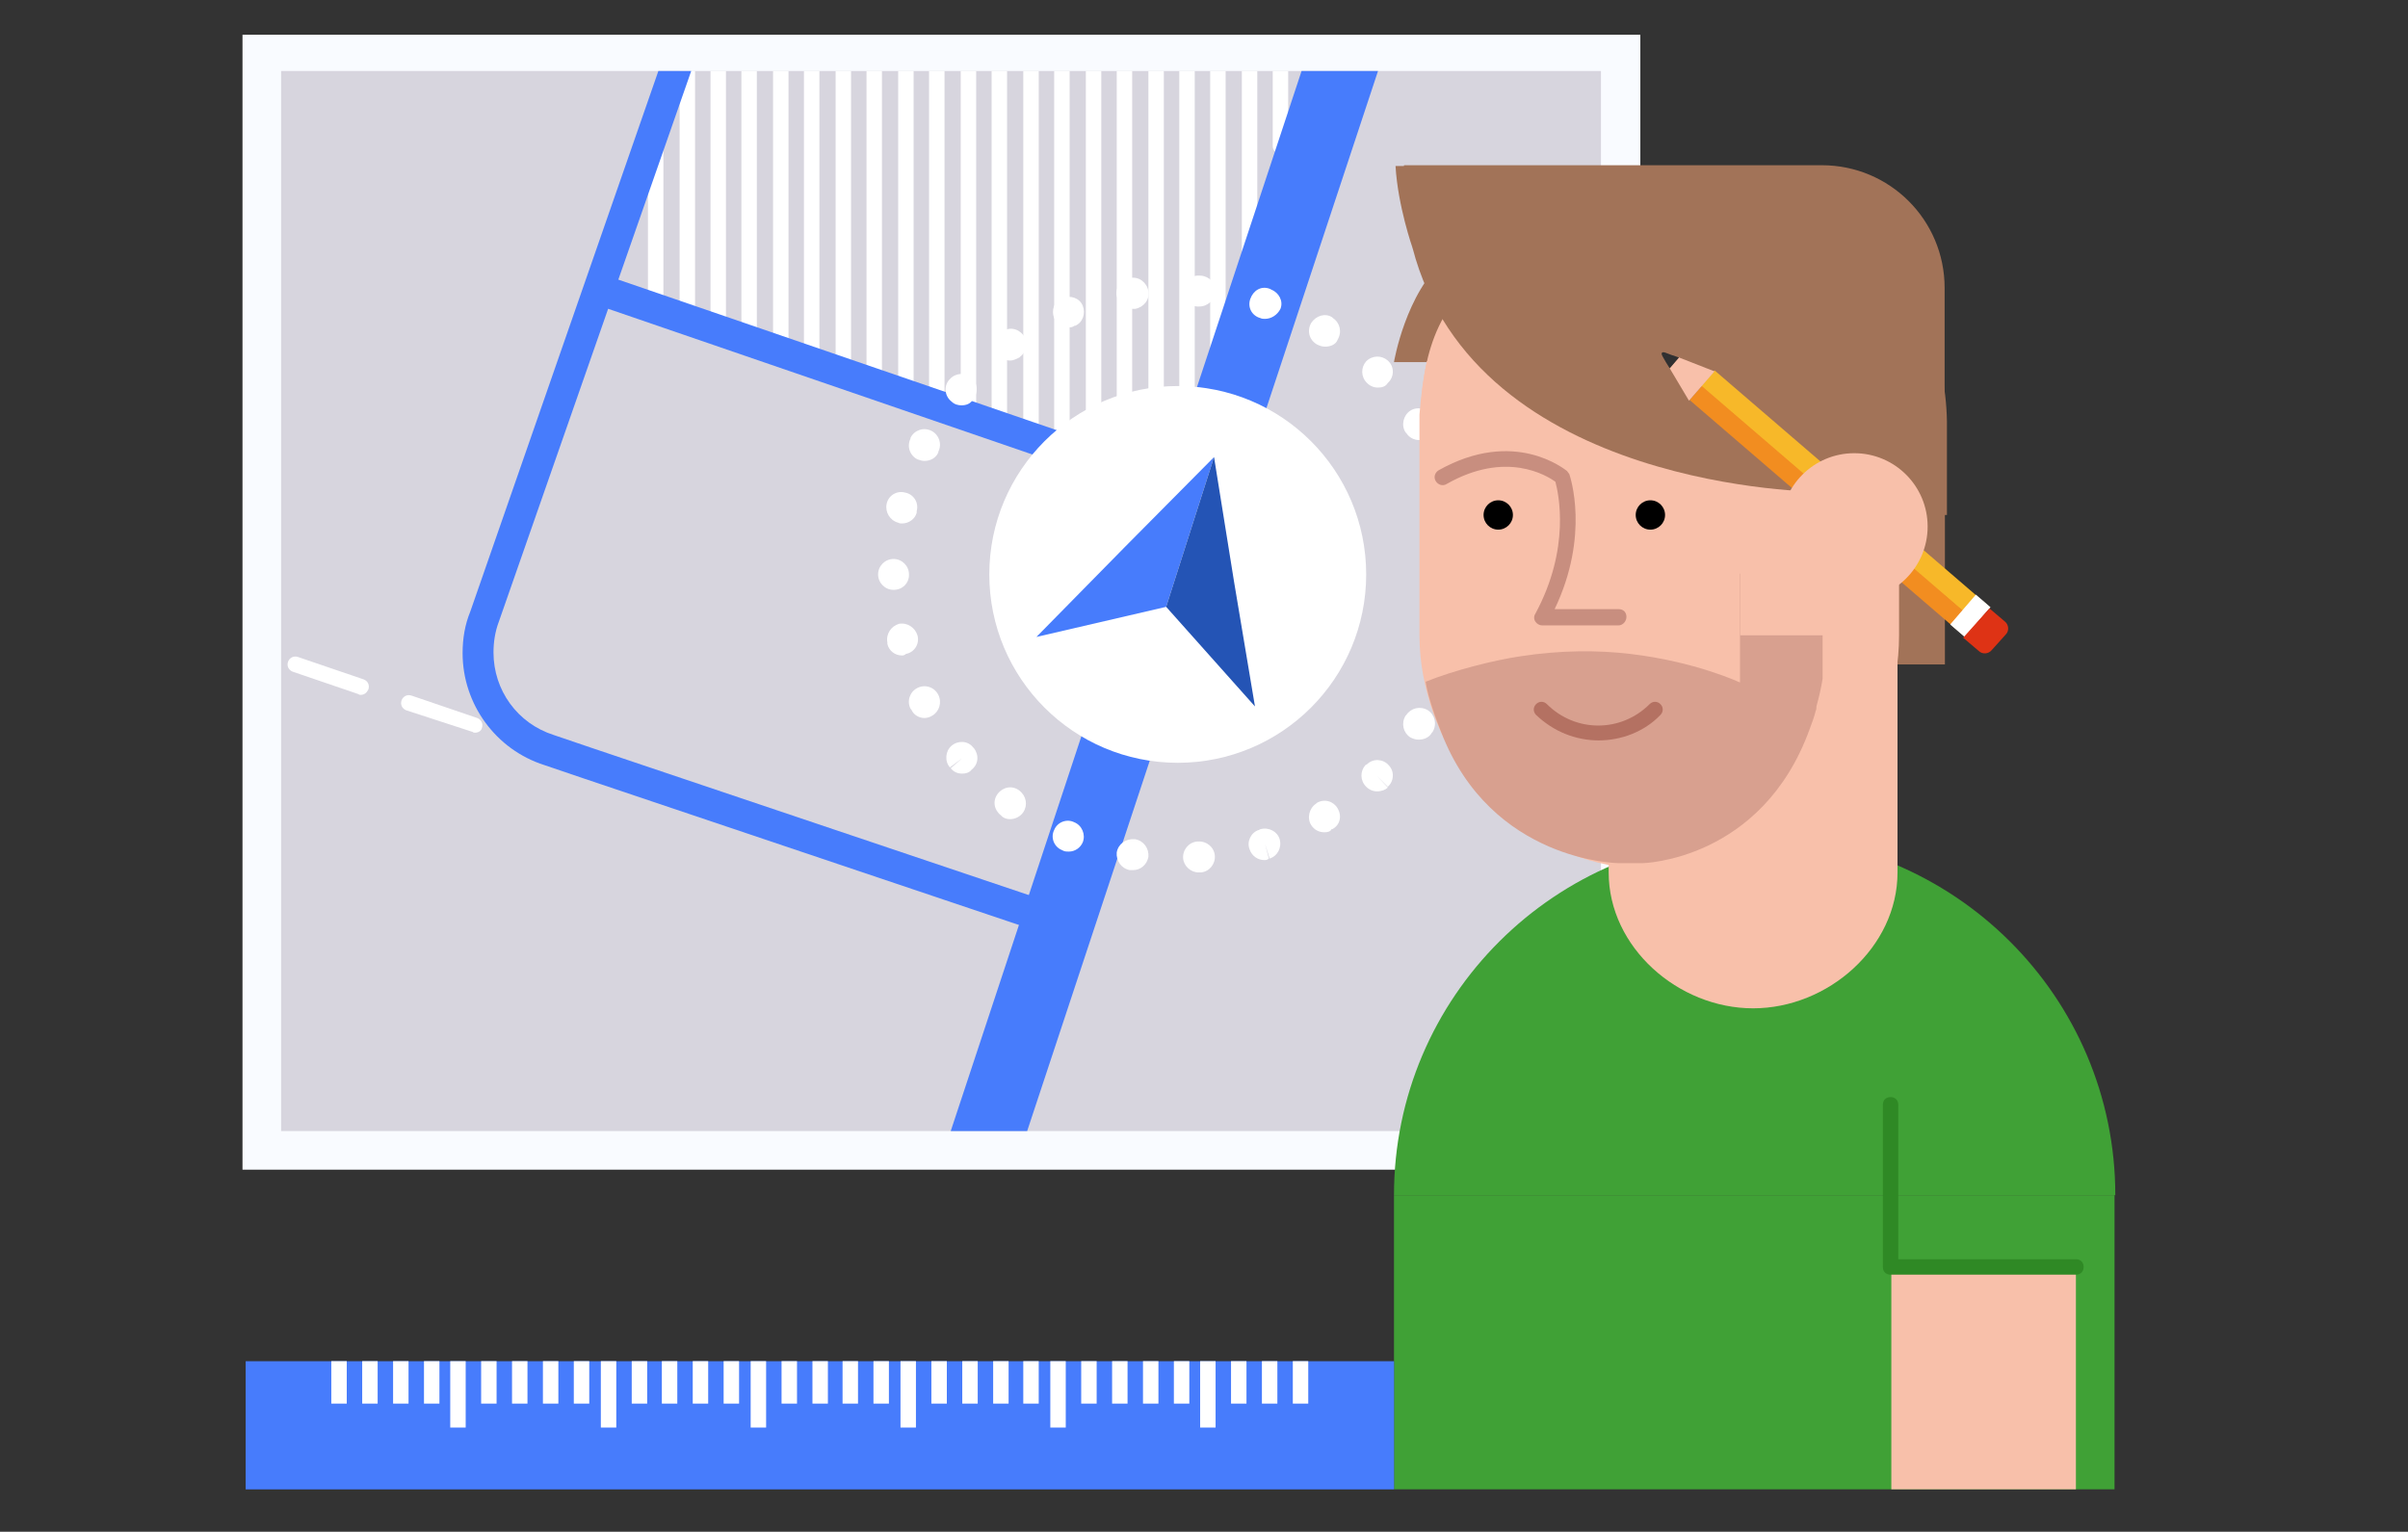 <?xml version="1.0" encoding="utf-8"?>
<!-- Generator: Adobe Illustrator 22.0.1, SVG Export Plug-In . SVG Version: 6.00 Build 0)  -->
<svg version="1.1" id="Layer_1" xmlns="http://www.w3.org/2000/svg" xmlns:xlink="http://www.w3.org/1999/xlink" x="0px" y="0px"
	 width="311.8px" height="198.4px" viewBox="0 0 311.8 198.4" style="enable-background:new 0 0 311.8 198.4;" xml:space="preserve"
	>
<rect x="0" y="0" width="311.8" height="198.4" fill="#333333" stroke="none"/>
<g id="XMLID_172_">
	<rect id="XMLID_215_" x="31.4" y="4.5" style="fill:#F9FBFF;" width="181" height="147"/>
	<g id="XMLID_182_">
		<defs>
			<rect id="XMLID_183_" x="36.4" y="9.2" width="170.9" height="137.3"/>
		</defs>
		<clipPath id="XMLID_16_">
			<use xlink:href="#XMLID_183_"  style="overflow:visible;"/>
		</clipPath>
		<rect x="26.6" y="1.1" style="clip-path:url(#XMLID_16_);fill:#D7D5DE;" width="190.9" height="153.3"/>
		<path style="clip-path:url(#XMLID_16_);fill:#FFFFFF;" d="M61.5,94.9c-0.1,0-0.2,0-0.3-0.1L52.6,92c-0.5-0.2-0.8-0.7-0.6-1.3
			c0.2-0.5,0.7-0.8,1.3-0.6l8.5,2.9c0.5,0.2,0.8,0.7,0.6,1.3C62.3,94.7,61.9,94.9,61.5,94.9z M46.7,90c-0.1,0-0.2,0-0.3-0.1
			l-8.5-2.9c-0.5-0.2-0.8-0.7-0.6-1.3c0.2-0.5,0.7-0.8,1.3-0.6l8.5,2.9c0.5,0.2,0.8,0.7,0.6,1.3C47.5,89.7,47.2,90,46.7,90z M32,85
			c-0.1,0-0.2,0-0.3-0.1l0,0c-0.5-0.2-0.8-0.7-0.6-1.3c0.2-0.5,0.7-0.8,1.3-0.6c0.5,0.2,0.8,0.7,0.6,1.3C32.8,84.8,32.4,85,32,85z"
			/>
		<path style="clip-path:url(#XMLID_16_);fill:#FFFFFF;" d="M134.3,119.5c-0.1,0-0.2,0-0.3-0.1l-8.5-2.9c-0.5-0.2-0.8-0.7-0.6-1.3
			c0.2-0.5,0.7-0.8,1.3-0.6l8.5,2.9c0.5,0.2,0.8,0.7,0.6,1.3C135.1,119.2,134.7,119.5,134.3,119.5z M119.6,114.5
			c-0.1,0-0.2,0-0.3-0.1l-8.5-2.9c-0.5-0.2-0.8-0.7-0.6-1.3c0.2-0.5,0.7-0.8,1.3-0.6l8.5,2.9c0.5,0.2,0.8,0.7,0.6,1.3
			C120.4,114.3,120,114.5,119.6,114.5z M104.9,109.6c-0.1,0-0.2,0-0.3-0.1l-8.5-2.9c-0.5-0.2-0.8-0.7-0.6-1.3s0.7-0.8,1.3-0.6
			l8.5,2.9c0.5,0.2,0.8,0.7,0.6,1.3C105.7,109.3,105.3,109.6,104.9,109.6z M90.1,104.6c-0.1,0-0.2,0-0.3-0.1l-8.5-2.9
			c-0.5-0.2-0.8-0.7-0.6-1.3c0.2-0.5,0.7-0.8,1.3-0.6l8.5,2.9c0.5,0.2,0.8,0.7,0.6,1.3C91,104.3,90.6,104.6,90.1,104.6z M75.4,99.6
			c-0.1,0-0.2,0-0.3-0.1l-4.3-1.5c-1.5-0.5-2.9-1.2-4.2-2.2c-0.4-0.3-0.5-1-0.2-1.4c0.3-0.4,1-0.5,1.4-0.2c1.1,0.8,2.3,1.5,3.6,1.9
			l4.3,1.5c0.5,0.2,0.8,0.7,0.6,1.3C76.2,99.4,75.8,99.6,75.4,99.6z M63.1,91.1c-0.4,0-0.7-0.2-0.9-0.6c-0.9-1.9-1.3-3.9-1.3-6
			c0-0.6,0.4-1,1-1s1,0.4,1,1c0,1.8,0.4,3.5,1.1,5.2c0.2,0.5,0,1.1-0.5,1.3C63.4,91.1,63.2,91.1,63.1,91.1z"/>
		<path style="clip-path:url(#XMLID_16_);fill:#FFFFFF;" d="M165.8,19.9c-0.6,0-1-0.4-1-1V9.2c0-0.6,0.4-1,1-1s1,0.4,1,1v9.7
			C166.8,19.5,166.4,19.9,165.8,19.9z"/>
		<path style="clip-path:url(#XMLID_16_);fill:#FFFFFF;" d="M161.8,40.7c-0.6,0-1-0.4-1-1V9.2c0-0.6,0.4-1,1-1s1,0.4,1,1v30.5
			C162.8,40.3,162.3,40.7,161.8,40.7z"/>
		<path style="clip-path:url(#XMLID_16_);fill:#FFFFFF;" d="M157.7,51.4c-0.6,0-1-0.4-1-1V9.2c0-0.6,0.4-1,1-1s1,0.4,1,1v41.1
			C158.7,50.9,158.3,51.4,157.7,51.4z"/>
		<path style="clip-path:url(#XMLID_16_);fill:#FFFFFF;" d="M153.7,59.1c-0.6,0-1-0.4-1-1V9.2c0-0.6,0.4-1,1-1s1,0.4,1,1v48.8
			C154.7,58.6,154.3,59.1,153.7,59.1z"/>
		<path style="clip-path:url(#XMLID_16_);fill:#FFFFFF;" d="M149.7,62.3c-0.6,0-1-0.4-1-1v-52c0-0.6,0.4-1,1-1s1,0.4,1,1v52
			C150.7,61.8,150.2,62.3,149.7,62.3z"/>
		<path style="clip-path:url(#XMLID_16_);fill:#FFFFFF;" d="M145.6,61.5c-0.6,0-1-0.4-1-1V9.2c0-0.6,0.4-1,1-1s1,0.4,1,1v51.3
			C146.6,61.1,146.2,61.5,145.6,61.5z"/>
		<path style="clip-path:url(#XMLID_16_);fill:#FFFFFF;" d="M141.6,60.8c-0.6,0-1-0.4-1-1V9.2c0-0.6,0.4-1,1-1s1,0.4,1,1v50.6
			C142.6,60.4,142.1,60.8,141.6,60.8z"/>
		<path style="clip-path:url(#XMLID_16_);fill:#FFFFFF;" d="M137.5,59.1c-0.6,0-1-0.4-1-1V9.2c0-0.6,0.4-1,1-1s1,0.4,1,1v48.8
			C138.5,58.6,138.1,59.1,137.5,59.1z"/>
		<path style="clip-path:url(#XMLID_16_);fill:#FFFFFF;" d="M133.5,56.6c-0.6,0-1-0.4-1-1V9.2c0-0.6,0.4-1,1-1s1,0.4,1,1v46.4
			C134.5,56.2,134,56.6,133.5,56.6z"/>
		<path style="clip-path:url(#XMLID_16_);fill:#FFFFFF;" d="M129.4,55.4c-0.6,0-1-0.4-1-1V9.2c0-0.6,0.4-1,1-1s1,0.4,1,1v45.1
			C130.4,54.9,130,55.4,129.4,55.4z"/>
		<path style="clip-path:url(#XMLID_16_);fill:#FFFFFF;" d="M125.4,54.5c-0.6,0-1-0.4-1-1V9.2c0-0.6,0.4-1,1-1s1,0.4,1,1v44.2
			C126.4,54,125.9,54.5,125.4,54.5z"/>
		<path style="clip-path:url(#XMLID_16_);fill:#FFFFFF;" d="M121.3,53.1c-0.6,0-1-0.4-1-1V9.2c0-0.6,0.4-1,1-1s1,0.4,1,1v42.9
			C122.3,52.7,121.9,53.1,121.3,53.1z"/>
		<path style="clip-path:url(#XMLID_16_);fill:#FFFFFF;" d="M117.3,52c-0.6,0-1-0.4-1-1V9.2c0-0.6,0.4-1,1-1s1,0.4,1,1V51
			C118.3,51.6,117.8,52,117.3,52z"/>
		<path style="clip-path:url(#XMLID_16_);fill:#FFFFFF;" d="M113.2,49.9c-0.6,0-1-0.4-1-1V9.2c0-0.6,0.4-1,1-1s1,0.4,1,1v39.7
			C114.2,49.4,113.8,49.9,113.2,49.9z"/>
		<path style="clip-path:url(#XMLID_16_);fill:#FFFFFF;" d="M109.2,49.9c-0.6,0-1-0.4-1-1V9.2c0-0.6,0.4-1,1-1s1,0.4,1,1v39.7
			C110.2,49.4,109.7,49.9,109.2,49.9z"/>
		<path style="clip-path:url(#XMLID_16_);fill:#FFFFFF;" d="M105.1,48.5c-0.6,0-1-0.4-1-1V9.2c0-0.6,0.4-1,1-1s1,0.4,1,1v38.3
			C106.1,48,105.7,48.5,105.1,48.5z"/>
		<path style="clip-path:url(#XMLID_16_);fill:#FFFFFF;" d="M101.1,46.7c-0.6,0-1-0.4-1-1V9.2c0-0.6,0.4-1,1-1s1,0.4,1,1v36.5
			C102.1,46.2,101.6,46.7,101.1,46.7z"/>
		<path style="clip-path:url(#XMLID_16_);fill:#FFFFFF;" d="M97,44.4c-0.6,0-1-0.4-1-1V9.2c0-0.6,0.4-1,1-1s1,0.4,1,1v34.1
			C98,43.9,97.6,44.4,97,44.4z"/>
		<path style="clip-path:url(#XMLID_16_);fill:#FFFFFF;" d="M93,43.5c-0.6,0-1-0.4-1-1V9.2c0-0.6,0.4-1,1-1s1,0.4,1,1v33.3
			C94,43,93.6,43.5,93,43.5z"/>
		<path style="clip-path:url(#XMLID_16_);fill:#FFFFFF;" d="M89,41.8c-0.6,0-1-0.4-1-1V9.2c0-0.6,0.4-1,1-1s1,0.4,1,1v31.6
			C90,41.3,89.5,41.8,89,41.8z"/>
		<path style="clip-path:url(#XMLID_16_);fill:#FFFFFF;" d="M84.9,39.9c-0.6,0-1-0.4-1-1V18.8c0-0.6,0.4-1,1-1s1,0.4,1,1v20.1
			C85.9,39.4,85.5,39.9,84.9,39.9z"/>
		<g id="XMLID_186_" style="clip-path:url(#XMLID_16_);">
			
				<rect id="XMLID_187_" x="-34.3" y="47.3" transform="matrix(0.314 -0.949 0.949 0.314 59.913 186.968)" style="fill:#477CFC;" width="387.2" height="9.4"/>
		</g>
		
			<rect x="116.5" y="7.7" transform="matrix(0.325 -0.946 0.946 0.325 31.282 146.906)" style="clip-path:url(#XMLID_16_);fill:#477CFC;" width="4" height="87.7"/>
		<path style="clip-path:url(#XMLID_16_);fill:#477CFC;" d="M133.7,120.4l-58.2-19.6l-5-1.7c-6.3-2-10.6-7.9-10.6-14.5
			c0-1.9,0.3-3.7,1-5.4L85.7,7.9l3.8,1.3L64.6,80.5c-0.5,1.3-0.7,2.7-0.7,4c0,4.9,3.1,9.2,7.8,10.7l5,1.7l58.2,19.6L133.7,120.4z"/>
	</g>
	<path style="fill:#FFFFFF;" d="M155.2,113c-1,0-1.9-0.8-2-1.8c-0.1-1.1,0.7-2.1,1.8-2.2l0.1,0c1.1-0.1,2.1,0.7,2.2,1.8
		c0.1,1.1-0.7,2.1-1.8,2.2l-0.1,0C155.3,113,155.3,113,155.2,113z M146.7,112.7c-0.1,0-0.2,0-0.3,0l-0.1,0c-1.1-0.2-1.8-1.2-1.7-2.3
		c0.2-1.1,1.2-1.8,2.3-1.7l0.1,0c1.1,0.2,1.8,1.2,1.7,2.3C148.5,112,147.7,112.7,146.7,112.7z M163.7,111.4c-0.8,0-1.6-0.5-1.9-1.4
		c-0.4-1,0.2-2.2,1.2-2.5l0.2-0.1c1.1-0.3,2.2,0.3,2.5,1.3c0.3,1.1-0.3,2.2-1.3,2.5l-0.6-1.9l0.5,1.9
		C164.1,111.4,163.9,111.4,163.7,111.4z M138.4,110.3c-0.2,0-0.5,0-0.7-0.1l-0.2-0.1c-1-0.4-1.5-1.6-1-2.6c0.4-1,1.6-1.5,2.6-1
		c1,0.4,1.5,1.6,1.1,2.6C139.9,109.8,139.2,110.3,138.4,110.3z M171.5,107.8c-0.7,0-1.3-0.3-1.7-0.9c-0.6-0.9-0.3-2.2,0.6-2.8
		l0.1-0.1c1-0.6,2.2-0.2,2.7,0.7c0.6,1,0.3,2.2-0.7,2.7l-0.1,0C172.3,107.7,171.9,107.8,171.5,107.8z M130.8,106.1
		c-0.4,0-0.8-0.1-1.1-0.4l-0.1-0.1c-0.9-0.7-1.1-1.9-0.4-2.8s1.9-1.1,2.8-0.4c0.9,0.7,1.1,1.9,0.5,2.8
		C132.1,105.8,131.4,106.1,130.8,106.1z M178.3,102.5c-0.5,0-1-0.2-1.4-0.6c-0.8-0.8-0.8-2-0.1-2.8L177,99c0.8-0.8,2.1-0.7,2.8,0.1
		c0.8,0.8,0.7,2.1-0.1,2.8l-1.4-1.4l1.4,1.5C179.4,102.3,178.9,102.5,178.3,102.5z M124.6,100.2c-0.6,0-1.1-0.2-1.5-0.7l1.5-1.3
		l-1.6,1.2c-0.7-0.8-0.6-2.1,0.2-2.8c0.8-0.7,2.1-0.7,2.8,0.2l0.1,0.1c0.7,0.9,0.6,2.1-0.3,2.8C125.5,100.1,125,100.2,124.6,100.2z
		 M183.7,95.8c-0.4,0-0.7-0.1-1.1-0.3c-0.9-0.6-1.2-1.8-0.6-2.8l0.1-0.1c0.6-0.9,1.8-1.2,2.8-0.6c0.9,0.6,1.2,1.8,0.6,2.8l-0.1,0.1
		C185.1,95.5,184.4,95.8,183.7,95.8z M119.7,93c-0.7,0-1.4-0.4-1.7-1.1l-0.1-0.1c-0.5-1-0.1-2.2,0.9-2.7c1-0.5,2.2-0.1,2.7,0.9
		c0.5,1,0.1,2.2-0.8,2.7C120.4,92.9,120,93,119.7,93z M187.4,88c-0.2,0-0.4,0-0.6-0.1c-1.1-0.3-1.6-1.5-1.3-2.5l0-0.1
		c0.3-1,1.5-1.6,2.5-1.3c1,0.3,1.6,1.5,1.3,2.5l0,0.1C189,87.5,188.3,88,187.4,88z M116.8,84.9c-0.9,0-1.7-0.6-1.9-1.5l0-0.2
		c-0.2-1.1,0.5-2.1,1.5-2.4c1.1-0.2,2.1,0.5,2.4,1.5c0.3,1.1-0.4,2.2-1.5,2.4C117.1,84.9,116.9,84.9,116.8,84.9z M188.9,81.9
		c-0.1,0-0.2,0-0.3,0c-1.1-0.1-1.9-1.2-1.7-2.2l0-0.2c0.2-1.1,1.2-1.8,2.3-1.7c1.1,0.2,1.8,1.2,1.7,2.3l0,0.1
		C190.7,81.1,189.9,81.9,188.9,81.9z M115.7,76.4c-1.1,0-2-0.9-2-2v0c0-1.1,0.9-2,2-2s2,0.9,2,2v0.1
		C117.7,75.5,116.9,76.4,115.7,76.4z M189.2,73.3c-1,0-1.9-0.8-2-1.8l0-0.2c-0.1-1.1,0.7-2.1,1.8-2.2c1.1-0.1,2.1,0.7,2.2,1.8l0,0.1
		c0.1,1.1-0.7,2.1-1.8,2.2C189.3,73.3,189.3,73.3,189.2,73.3z M116.8,67.8c-0.2,0-0.3,0-0.5-0.1c-1.1-0.3-1.7-1.4-1.5-2.4l1.9,0.5
		l-1.9-0.5c0.2-1.1,1.3-1.8,2.4-1.5c1.1,0.2,1.8,1.3,1.5,2.4l0,0.2C118.5,67.2,117.7,67.8,116.8,67.8z M187.5,64.8
		c-0.8,0-1.6-0.5-1.9-1.4l0-0.1c-0.3-1,0.2-2.2,1.3-2.5c1.1-0.4,2.2,0.2,2.5,1.3l0,0.1c0.4,1-0.2,2.2-1.2,2.5
		C187.9,64.8,187.7,64.8,187.5,64.8z M119.7,59.7c-0.3,0-0.6-0.1-0.9-0.2c-1-0.5-1.4-1.7-0.9-2.7c0,0,0-0.1,0-0.1
		c0.5-1,1.7-1.4,2.7-0.9c1,0.5,1.4,1.7,0.9,2.7l0,0.1C121.2,59.3,120.5,59.7,119.7,59.7z M183.8,57c-0.7,0-1.3-0.3-1.7-0.9L182,56
		c-0.6-0.9-0.3-2.2,0.6-2.8c0.9-0.6,2.2-0.3,2.8,0.6l0.1,0.1c0.6,0.9,0.3,2.2-0.6,2.8C184.5,56.9,184.2,57,183.8,57z M124.5,52.5
		c-0.4,0-0.9-0.1-1.3-0.5c-0.9-0.7-1-2-0.3-2.8l0.1-0.1c0.7-0.8,2-0.9,2.8-0.2c0.8,0.7,0.9,2,0.2,2.8
		C125.7,52.3,125.1,52.5,124.5,52.5z M178.4,50.2c-0.5,0-1-0.2-1.4-0.6c-0.8-0.8-0.8-2-0.1-2.8c0.8-0.8,2-0.8,2.8-0.1l0.1,0.1
		c0.8,0.8,0.7,2.1-0.1,2.8C179.4,50.1,178.9,50.2,178.4,50.2z M130.8,46.7c-0.6,0-1.2-0.3-1.6-0.8c-0.7-0.9-0.5-2.1,0.4-2.8l0.1-0.1
		c0.9-0.7,2.1-0.5,2.8,0.4c0.7,0.9,0.5,2.1-0.4,2.8l-0.1,0.1C131.6,46.5,131.2,46.7,130.8,46.7z M171.6,44.9c-0.4,0-0.7-0.1-1.1-0.3
		c-1-0.6-1.3-1.8-0.7-2.8c0.6-0.9,1.8-1.3,2.7-0.7l0.1,0.1c0.9,0.6,1.2,1.8,0.6,2.8C173,44.6,172.3,44.9,171.6,44.9z M138.4,42.4
		c-0.8,0-1.5-0.5-1.9-1.2c-0.4-1,0-2.2,1-2.6c0,0,0.1,0,0.1,0c1-0.4,2.2,0,2.6,1c0.4,1,0,2.2-1,2.6c0,0-0.1,0-0.1,0
		C138.9,42.4,138.6,42.4,138.4,42.4z M163.8,41.3c-0.2,0-0.4,0-0.6-0.1c-1.1-0.3-1.7-1.4-1.3-2.5s1.4-1.7,2.5-1.3l0.2,0.1
		c1,0.4,1.6,1.5,1.2,2.5C165.4,40.8,164.6,41.3,163.8,41.3z M146.6,40c-1,0-1.8-0.7-2-1.7c-0.2-1.1,0.6-2.1,1.7-2.3l0.1,0
		c1.1-0.2,2.1,0.6,2.3,1.7c0.2,1.1-0.6,2.1-1.7,2.3l-0.1,0C146.8,40,146.7,40,146.6,40z M155.3,39.7c0,0-0.1,0-0.1,0l-0.2,0
		c-1.1-0.1-1.9-1.1-1.8-2.2c0.1-1.1,1-1.9,2.2-1.8l0.1,0c1.1,0.1,2,1,1.9,2.1C157.3,38.8,156.4,39.7,155.3,39.7z"/>
	<circle id="XMLID_180_" style="fill:#FFFFFF;" cx="152.5" cy="74.4" r="24.4"/>
	<polygon id="XMLID_179_" style="fill:#477CFC;" points="157.2,59.2 145.7,70.8 134.2,82.5 151,78.6 151,78.6 157.2,59.2 	"/>
	<polygon id="XMLID_178_" style="fill:#2454B5;" points="159.8,75.4 157.2,59.2 151,78.6 162.5,91.5 	"/>
</g>
<g id="XMLID_3608_">
	<g id="XMLID_3743_">
		<g id="XMLID_3854_">
			<path id="XMLID_170_" style="fill:#40A136;" d="M273.9,154.8c0-25.7-20.9-46.5-46.7-46.5s-46.7,20.8-46.7,46.5"/>
			<g id="XMLID_3857_">
				<g id="XMLID_3858_">
					<path id="XMLID_5321_" style="fill:#A27358;" d="M184.7,46.9h-4.2c0,0,1.5-9,6.7-13.4l5.9,5.4L184.7,46.9z"/>
					
						<rect id="XMLID_5320_" x="235" y="63.6" transform="matrix(-1 -4.516533e-11 4.516533e-11 -1 486.837 149.661)" style="fill:#A27358;" width="16.8" height="22.4"/>
					<path id="XMLID_5319_" style="fill:#F5C5AD;" d="M226.4,129.8h-1.9c-6.9,0-12.6-5.7-12.6-12.6V93.9c0-6.9,5.7-12.6,12.6-12.6
						h1.9c6.9,0,12.6,5.7,12.6,12.6v23.3C239,124.1,233.3,129.8,226.4,129.8z"/>
					<path id="XMLID_5316_" style="fill:#F8C0AA;" d="M184.8,46.6h38.7c7.1,0,16.1-5,16.1,2.7l0.9,15.4h5.4v17.6
						c0,3.5-0.6,6.9-1.8,10.1c-4.2,11.7-15.4,20.2-28.5,20.2h-1.5c-13.1,0-24.3-8.5-28.5-20.2c-1.1-3.2-1.8-6.5-1.8-10.1V53.7
						C184,51.2,184.3,48.9,184.8,46.6z"/>
					<path id="XMLID_5315_" style="fill:#A27358;" d="M218.7,21.5h-1.6c-0.2,0-0.5,0-0.7,0c-0.2,0-0.4,0-0.6,0h-1.6
						c-15.5,0-28.7,10.8-32.2,25.3h3h49.5c0,0,0.5,11.4,0.5,19.9h3h11.1h3V54.6C251.8,36.4,236.9,21.5,218.7,21.5z"/>
					<path id="XMLID_5297_" style="fill:#372824;" d="M187.3,30.5l-0.1,4.4c0,0,7.3,11.9,36.2,11.9s1.2,0,1.2,0l4.9-22.3l-19.7-1.6
						L187.3,30.5z"/>
					<path id="XMLID_5272_" style="fill:#F8C0AA;" d="M191.9,57.5l-7.9-3.9c0,0-0.3-10.9,5.8-16c0,0,9.3,9.2,34.8,9.2L191.9,57.5z"
						/>
					<path id="XMLID_5262_" style="fill:#A27358;" d="M251.8,60.3v-23c0-8.8-7.1-15.9-15.9-15.9h-54.1c0,0-3.8,30.4,42.7,30.6
						l12.3-1.3L251.8,60.3z"/>
					
						<rect id="XMLID_5260_" x="220.3" y="44.1" transform="matrix(-1 -4.465462e-11 4.465462e-11 -1 463.752 96.053)" style="fill:#A27358;" width="23.1" height="7.9"/>
					<path id="XMLID_5245_" style="fill:#F8C0AA;" d="M245.7,72.7v40.3c0,9.7-9,17.6-18.7,17.6c-9.7,0-18.7-7.9-18.7-17.6v-4.6V72.7
						H245.7z"/>
					<path id="XMLID_4362_" style="fill:#A27358;" d="M231.2,62.1c0,0-47.2-3.2-49.3-40.6L233,38.6l3.6,23.4L231.2,62.1z"/>
					<path id="XMLID_4361_" style="fill:#A27358;" d="M235.6,63.7c0,0-44.5-0.1-52.7-31.6l9-3.6l49.8,20.7L235.6,63.7z"/>
					<g id="XMLID_4355_">
						<path id="XMLID_4358_" style="fill:#D8A08F;" d="M184.6,88.3c0.2,1.3,0.7,3.2,2,6.5c6.5,16.9,23,17,23,17h3.1
							c0,0,15.4-0.3,21.6-17.3c0.3-0.8,0.6-1.6,0.8-2.4c0.1-0.2,0.1-0.4,0.1-0.6c0.3-1.1,0.6-2.3,0.8-3.6V75
							c-1.1-0.2-2.3-0.2-3.6-0.2c-1.8,0-6-0.8-7.1-0.5v10.7v3.4v0h0l0,0c0,0-5.7-2.7-14.2-3.7c-4.2-0.5-9-0.5-14.2,0.3
							C193.5,85.5,188.3,86.8,184.6,88.3z M197,88.3L197,88.3L197,88.3L197,88.3z"/>
						<path style="fill:#C88E7F;" d="M209.6,81h-9.9c-0.4,0-0.7-0.2-0.9-0.5c-0.2-0.3-0.2-0.7,0-1c4.6-8.5,3-15.6,2.6-17.1
							c-1.1-0.8-6.4-4.1-14.1,0.3c-0.5,0.3-1.1,0.1-1.4-0.4c-0.3-0.5-0.1-1.1,0.4-1.4c9.8-5.5,16.3-0.1,16.6,0.1
							c0.1,0.1,0.2,0.3,0.3,0.4c0.1,0.3,2.7,7.9-1.9,17.5h8.3c0.6,0,1,0.4,1,1S210.1,81,209.6,81z"/>
						<path style="fill:#B47162;" d="M207,95.9c-2.9,0-5.8-1.1-8.1-3.3c-0.4-0.4-0.4-1,0-1.4s1-0.4,1.4,0c3.7,3.7,9.6,3.7,13.3,0
							c0.4-0.4,1-0.4,1.4,0s0.4,1,0,1.4C212.9,94.8,209.9,95.9,207,95.9z"/>
					</g>
					
						<rect id="XMLID_4353_" x="225.3" y="68.3" transform="matrix(-1 -4.467194e-11 4.467194e-11 -1 463.333 150.589)" style="fill:#F8C0AA;" width="12.7" height="14"/>
					<g id="XMLID_4348_">
						<circle id="XMLID_4351_" cx="194" cy="66.7" r="1.9"/>
						<circle id="XMLID_4350_" cx="213.7" cy="66.7" r="1.9"/>
					</g>
					<path id="XMLID_3999_" style="fill:#A27358;" d="M189,37.2l-6.1-5.1c0,0-1.9-5.4-2.2-10.6h6.5L189,37.2z"/>
				</g>
			</g>
			<rect id="XMLID_3856_" x="180.5" y="154.8" style="fill:#40A136;" width="93.3" height="38.1"/>
		</g>
		<g id="XMLID_3747_">
			
				<rect id="XMLID_3853_" x="215.4" y="63.1" transform="matrix(0.758 0.652 -0.652 0.758 99.884 -140.291)" style="fill:#F7B829;" width="47" height="2.7"/>
			
				<rect id="XMLID_3852_" x="213.8" y="65.1" transform="matrix(0.758 0.652 -0.652 0.758 100.737 -138.746)" style="fill:#F28D20;" width="47" height="2.4"/>
			
				<rect id="XMLID_3757_" x="253.8" y="77.3" transform="matrix(0.758 0.652 -0.652 0.758 113.864 -147.051)" style="fill:#FFFFFF;" width="2.5" height="5.1"/>
			<path id="XMLID_3754_" style="fill:#DE3315;" d="M257.6,78.8l2,1.7c0.5,0.4,0.6,1.2,0.1,1.7l-1.8,2c-0.4,0.5-1.2,0.6-1.7,0.1
				l-2-1.7L257.6,78.8z"/>
			<g id="XMLID_3751_">
				<polygon id="XMLID_3753_" style="fill:#F8C0AA;" points="222,48.1 217.4,46.3 216.2,47.7 218.7,51.9 				"/>
				<path id="XMLID_3752_" style="fill:#303031;" d="M216.5,46l-0.8-0.3c-0.5-0.2-0.7,0-0.4,0.5l0.4,0.7l0.5,0.8l1.2-1.4L216.5,46z"
					/>
			</g>
		</g>
		<circle id="XMLID_3746_" style="fill:#F8C0AA;" cx="240.1" cy="68.2" r="9.5"/>
	</g>
	<g id="XMLID_3610_">
		<polyline style="fill:#F8C0AA;" points="244.9,192.9 244.9,164.1 268.8,164.1 268.8,192.9 		"/>
	</g>
	<path style="fill:#2F8925;" d="M268.8,165.1h-24c-0.6,0-1-0.4-1-1v-21c0-0.6,0.4-1,1-1s1,0.4,1,1v20h23c0.6,0,1,0.4,1,1
		S269.4,165.1,268.8,165.1z"/>
</g>
<g>
	
		<rect x="31.8" y="176.3" transform="matrix(-1 -1.224647e-16 1.224647e-16 -1 212.309 369.209)" style="fill:#477CFC;" width="148.7" height="16.6"/>
	<g id="XMLID_216_">
		<rect x="167.4" y="176.3" style="fill:#FFFFFF;" width="2" height="5.5"/>
		<rect x="163.4" y="176.3" style="fill:#FFFFFF;" width="2" height="5.5"/>
		<rect x="159.4" y="176.3" style="fill:#FFFFFF;" width="2" height="5.5"/>
		<rect x="155.4" y="176.3" style="fill:#FFFFFF;" width="2" height="8.6"/>
		<rect x="152" y="176.3" style="fill:#FFFFFF;" width="2" height="5.5"/>
		<rect x="148" y="176.3" style="fill:#FFFFFF;" width="2" height="5.5"/>
		<rect x="144" y="176.3" style="fill:#FFFFFF;" width="2" height="5.5"/>
		<rect x="140" y="176.3" style="fill:#FFFFFF;" width="2" height="5.5"/>
		<rect x="136" y="176.3" style="fill:#FFFFFF;" width="2" height="8.6"/>
		<rect x="132.5" y="176.3" style="fill:#FFFFFF;" width="2" height="5.5"/>
		<rect x="128.6" y="176.3" style="fill:#FFFFFF;" width="2" height="5.5"/>
		<rect x="124.6" y="176.3" style="fill:#FFFFFF;" width="2" height="5.5"/>
		<rect x="120.6" y="176.3" style="fill:#FFFFFF;" width="2" height="5.5"/>
		<rect x="116.6" y="176.3" style="fill:#FFFFFF;" width="2" height="8.6"/>
		<rect x="113.1" y="176.3" style="fill:#FFFFFF;" width="2" height="5.5"/>
		<rect x="109.1" y="176.3" style="fill:#FFFFFF;" width="2" height="5.5"/>
		<rect x="105.2" y="176.3" style="fill:#FFFFFF;" width="2" height="5.5"/>
		<rect x="101.2" y="176.3" style="fill:#FFFFFF;" width="2" height="5.5"/>
		<rect x="97.2" y="176.3" style="fill:#FFFFFF;" width="2" height="8.6"/>
		<rect x="93.7" y="176.3" style="fill:#FFFFFF;" width="2" height="5.5"/>
		<rect x="89.7" y="176.3" style="fill:#FFFFFF;" width="2" height="5.5"/>
		<rect x="85.7" y="176.3" style="fill:#FFFFFF;" width="2" height="5.5"/>
		<rect x="81.8" y="176.3" style="fill:#FFFFFF;" width="2" height="5.5"/>
		<rect x="77.8" y="176.3" style="fill:#FFFFFF;" width="2" height="8.6"/>
		<rect x="74.3" y="176.3" style="fill:#FFFFFF;" width="2" height="5.5"/>
		<rect x="70.3" y="176.3" style="fill:#FFFFFF;" width="2" height="5.5"/>
		<rect x="66.3" y="176.3" style="fill:#FFFFFF;" width="2" height="5.5"/>
		<rect x="62.3" y="176.3" style="fill:#FFFFFF;" width="2" height="5.5"/>
		<rect x="58.3" y="176.3" style="fill:#FFFFFF;" width="2" height="8.6"/>
		<rect x="54.9" y="176.3" style="fill:#FFFFFF;" width="2" height="5.5"/>
		<rect x="50.9" y="176.3" style="fill:#FFFFFF;" width="2" height="5.5"/>
		<rect x="46.9" y="176.3" style="fill:#FFFFFF;" width="2" height="5.5"/>
		<rect x="42.9" y="176.3" style="fill:#FFFFFF;" width="2" height="5.5"/>
	</g>
</g>
</svg>
